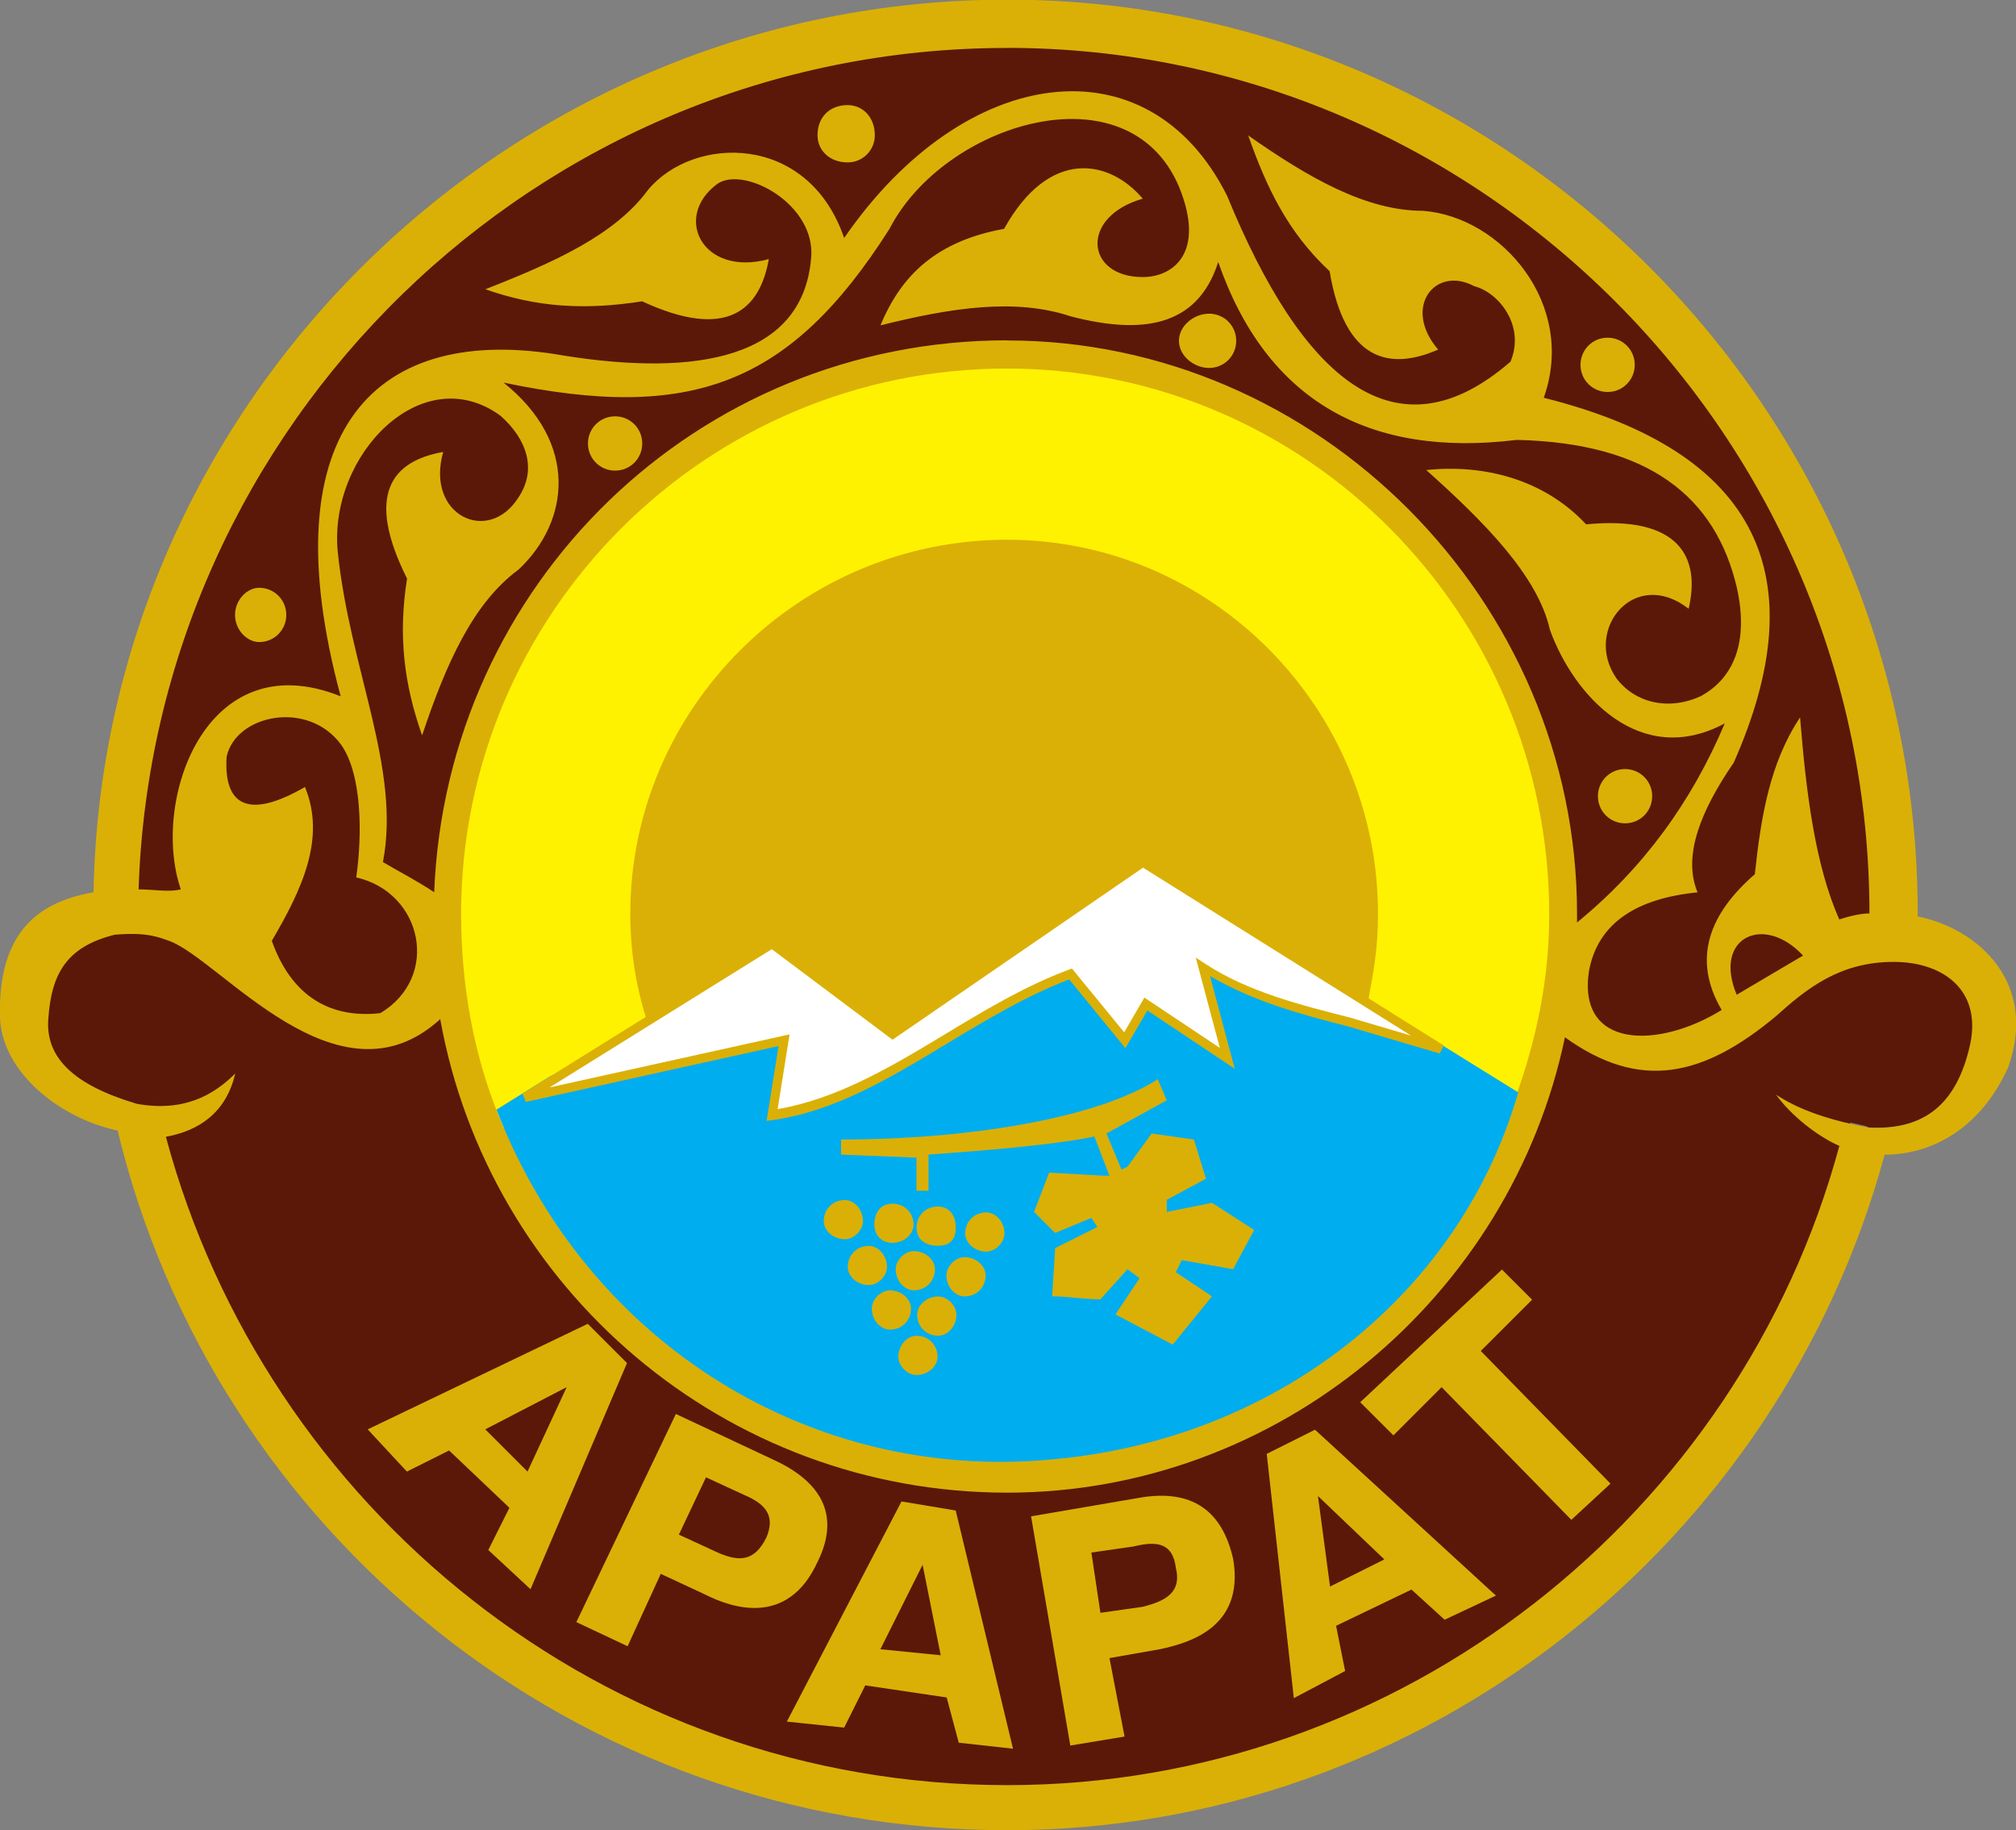 <?xml version="1.0" encoding="UTF-8" standalone="no"?> <svg xmlns:rdf="http://www.w3.org/1999/02/22-rdf-syntax-ns#" xmlns="http://www.w3.org/2000/svg" xmlns:cc="http://creativecommons.org/ns#" xmlns:dc="http://purl.org/dc/elements/1.1/" xml:space="preserve" version="1.1" viewBox="0 0 230.8 209.5"><rect x="0" y="0" width="230.8" height="209.5" fill="#808080" stroke="none"/><g transform="matrix(1.25,0,0,-1.25,-412.205,474.531)"><g transform="scale(0.1,0.1)"><path fill-rule="nonzero" fill="#5b1808" d="m3422,2943h-19.33c-44.19-11.04-58-35.88-60.75-77.3-2.77-35.92,24.85-60.75,80.08-77.35,5.52-2.73,13.8-2.73,19.33-2.73,80.08-356.3,397.7-624.1,778.8-624.1,370,0,684.9,259.6,770.5,610.3,5.52-2.77,13.78-2.77,19.33-5.51,55.22-2.76,80.08,27.61,91.13,71.77,13.79,52.48-22.09,80.09-69.03,80.09h-19.33v41.42c0,439.1-359,795.3-792.6,795.3-439.1,0-798.1-356.2-798.1-795.3v-16.56"></path><path stroke-linejoin="miter" d="m3422,2943h-19.33c-44.19-11.04-58-35.88-60.75-77.3-2.77-35.92,24.85-60.75,80.08-77.35,5.52-2.73,13.8-2.73,19.33-2.73,80.08-356.3,397.7-624.1,778.8-624.1,370,0,684.9,259.6,770.5,610.3,5.52-2.77,13.78-2.77,19.33-5.51,55.22-2.76,80.08,27.61,91.13,71.77,13.79,52.48-22.09,80.09-69.03,80.09h-19.33v41.42c0,439.1-359,795.3-792.6,795.3-439.1,0-798.1-356.2-798.1-795.3v-16.56z" stroke="#5b1808" stroke-linecap="butt" stroke-miterlimit="4" stroke-dasharray="none" stroke-width="5" fill="none"></path><path fill-rule="nonzero" fill="#dab006" d="m5054,2957,0,2.77c0,461.2-375.6,836.8-834,836.8-455.6,0-828.5-367.3-836.7-817.4-46.95-8.29-88.38-33.13-85.62-116,2.76-49.71,55.24-91.13,107.7-102.2,88.37-367.3,419.8-640.7,814.7-640.7,381.1,0,707,262.4,803.6,618.6,44.19,0,88.39,24.88,113.2,80.08,27.61,77.32-27.6,127-82.85,138.1zm-834,795.4c433.5,0,789.8-356.2,789.8-792.6-8.28,0-19.33-2.77-27.6-5.51-22.13,49.71-30.38,116-35.92,185-27.64-41.43-35.88-91.15-41.43-143.6-41.43-35.9-57.98-77.32-30.37-124.3-57.99-35.92-132.6-35.92-121.5,35.92,8.28,44.16,44.19,66.26,99.41,71.78-13.83,33.15,2.76,74.56,33.14,118.8,74.55,168.4,24.88,284.4-174,334.1,30.38,85.61-38.65,165.7-110.5,171.2-52.47,0-105,30.38-160.2,69.03,16.56-46.93,35.88-88.36,74.55-124.3,13.82-82.85,55.24-91.13,99.4-71.8-33.12,38.67-2.74,77.33,33.14,58,22.1-5.55,46.94-35.92,33.16-69.05-105-91.13-190.5-16.57-259.6,151.9-71.85,143.6-240.3,121.5-350.7-38.65-33.13,96.66-138.1,93.88-179.5,44.18-30.39-41.43-85.63-66.28-149.1-91.13,46.95-16.56,91.13-19.33,143.6-11.05,77.32-35.89,107.7-8.28,116,38.66-60.76-16.56-88.38,38.67-46.95,69.04,24.85,16.57,91.13-19.32,85.61-69.04-8.29-91.14-104.9-107.7-226.4-88.36-171.2,30.37-270.6-66.28-204.4-312-124.2,49.7-174-96.66-146.4-176.8-11.05-2.76-24.86,0-38.67,0,13.81,425.3,364.5,770.5,795.3,770.5zm729-831.2-60.75-35.88c-22.06,52.44,24.87,74.54,60.75,35.88zm-729,563.4c-284.4,0-513.6-223.7-524.7-505.4-16.57,11.05-33.13,19.33-46.95,27.63,16.57,85.6-30.37,176.7-41.41,284.4-8.3,88.37,77.31,176.7,149.1,124.3,24.86-22.1,33.15-49.71,16.58-74.58-27.62-44.18-85.61-16.55-69.05,41.45-46.93-8.3-71.78-38.67-33.13-116-8.28-52.47-2.75-96.63,13.8-143.6,22.1,66.29,46.95,121.5,88.38,151.9,46.95,44.18,55.23,116-13.8,171.2,171.2-35.9,262.3-2.75,353.5,140.8,49.7,96.65,218.1,149.1,265.1,38.67,24.87-60.75-5.55-82.85-33.15-82.85-52.48,0-57.98,55.23,0,71.8-30.37,35.9-85.59,46.93-127-27.62-60.75-11.03-93.88-41.41-113.2-88.38,66.28,16.59,124.2,24.87,174,8.3,63.52-16.58,116-11.06,135.3,49.7,44.2-127,138.1-179.5,273.4-162.9,121.5-2.76,182.2-52.48,201.6-135.3,11.04-49.71-2.74-82.85-33.12-99.41-30.37-13.82-60.75-5.54-77.3,16.56-30.38,44.19,16.55,102.2,66.26,63.52,11.04,46.93-8.28,85.61-93.91,77.31-38.65,41.44-93.85,55.25-146.4,49.72,52.52-46.95,102.2-96.65,113.3-146.4,22.06-60.75,82.81-127,160.1-85.62-30.33-71.79-74.53-132.6-135.3-182.3v8.28c0,287.2-237.5,524.7-521.9,524.7zm-643-409c-52.48-30.37-74.58-16.56-71.81,27.62,8.28,38.66,74.56,52.48,104.9,11.05,19.33-27.62,19.33-82.85,13.81-121.5,60.75-13.8,77.33-91.11,22.1-124.3-49.71-5.5-82.85,19.33-99.41,66.26,27.61,46.97,49.7,93.9,30.38,140.8zm1524-240.3c-11.05-44.16-35.91-74.53-91.13-71.77-44.2,8.24-69.07,19.34-85.62,30.34,13.79-19.32,38.65-38.65,58.02-46.93-91.13-336.9-400.4-585.4-762.2-585.4-370,0-679.3,254.1-770.5,593.7,30.38,5.55,55.23,22.1,63.51,57.98-19.33-19.33-46.95-35.88-91.13-27.6-55.23,16.6-82.85,41.43-80.08,77.35,2.75,41.42,16.56,66.26,60.75,77.3,30.38,2.77,41.43-2.77,49.71-5.54,46.95-16.56,154.6-157.4,248.5-71.76,44.18-245.8,259.6-433.6,519.2-433.6,248.5,0,461.2,179.5,510.9,417,69.03-49.71,127-35.89,193.3,19.33,27.64,24.87,58.02,49.71,107.7,49.71,46.94,0,82.82-27.61,69.03-80.09"></path><path fill-rule="nonzero" fill="#fff200" d="m3720,2959c0-65.51,11.43-127.3,33.94-183.5l4.83-12.07,33.11,20.68s183.2,39.22,210.2,44.98c-2.99-18.72-10.88-67.9-10.88-67.9l14.61,2.06c58.69,8.39,111.8,40.49,163.2,71.57,33.82,20.45,68.92,41.06,105.5,55.59,8.5-10.38,54.32-66.38,54.32-66.38s15.69,26.97,21.38,36.71c14.61-9.74,88.92-59.25,88.92-59.25s-17.23,64.5-23.55,88.32c36.44-18.32,75.91-31.05,115.1-41.84,0,0,60.94-17.94,61.05-17.98,0-0.29,53.23-33.37,69.63-43.56-0.36-1.2-1.68-5.62-1.68-5.62s9.62-1.87,15.58-2.99c2.14-1.35,4.49-2.77,4.49-2.77s0.45,1.35,0.64,1.79l0.22-0.07,1.92,4.42,2.47,4.57s-1.01,0.45-1.16,0.48c0.11,0.26,0.48,1.32,0.48,1.32,21.7,58.8,32.22,114.9,32.22,171.5,0,275.5-222.9,499.7-496.9,499.7-275.5,0-499.7-224.1-499.7-499.7"></path><path fill-rule="nonzero" fill="#dab006" d="m3535,3258c13.8,0,24.85-11.05,24.85-24.86,0-13.8-11.05-24.85-24.85-24.85-11.05,0-22.1,11.05-22.1,24.85,0,13.81,11.05,24.86,22.1,24.86"></path><path fill-rule="nonzero" fill="#dab006" d="m4786,3092c13.78,0,24.83-11.05,24.83-24.85,0-13.82-11.05-24.85-24.83-24.85-13.83,0-24.87,11.03-24.87,24.85,0,13.8,11.04,24.85,24.87,24.85"></path><path fill-rule="nonzero" fill="#dab006" d="m4770,3487c13.81,0,24.86-11.05,24.86-24.85,0-13.82-11.05-24.85-24.86-24.85-13.79,0-24.83,11.03-24.83,24.85,0,13.8,11.04,24.85,24.83,24.85"></path><path fill-rule="nonzero" fill="#dab006" d="m4405,3509c13.82,0,24.84-11.05,24.84-24.84,0-13.81-11.02-24.86-24.84-24.86s-27.6,11.05-27.6,24.86c0,13.79,13.78,24.84,27.6,24.84"></path><path fill-rule="nonzero" fill="#dab006" d="m4074,3700c13.8,0,24.86-11.04,24.86-27.62,0-13.8-11.06-24.85-24.86-24.85-16.57,0-27.62,11.05-27.62,24.85,0,16.58,11.05,27.62,27.62,27.62"></path><path fill-rule="nonzero" fill="#dab006" d="m3861,3415c13.81,0,24.85-11.05,24.85-24.86,0-13.82-11.04-24.85-24.85-24.85-13.82,0-24.86,11.03-24.86,24.85,0,13.81,11.04,24.86,24.86,24.86"></path><path fill-rule="nonzero" fill="#dab006" d="m3836,2584-201.6-96.67,35.9-38.66,38.65,19.33,55.25-52.48-19.34-38.66,38.67-35.91,88.36,207.1-35.9,35.92zm-55.23-135.3-38.66,38.66,74.56,38.65-35.9-77.31"></path><path fill-rule="nonzero" fill="#dab006" d="m4005,2460-88.36,41.43-91.13-190.6,46.94-22.1,30.37,66.3,41.43-19.33c22.1-11.05,74.55-30.42,102.2,30.37,16.58,33.16,13.8,69.03-41.43,93.91zm-5.52-71.84c-11.05-22.07-24.85-22.07-44.18-13.79l-35.9,16.56,24.85,52.48,35.9-16.56c19.33-8.28,27.63-19.33,19.33-38.69"></path><path fill-rule="nonzero" fill="#dab006" d="m4173,2413-49.7,8.32-105-201.6,52.48-5.5,19.33,38.66,74.57-11.06,11.05-41.42,49.7-5.51-52.47,218.1zm-69.03-127,38.65,77.32,16.58-82.85-55.23,5.53"></path><path fill-rule="nonzero" fill="#dab006" d="m4427,2369c-8.29,35.92-30.39,66.29-88.36,55.25l-96.68-16.56,35.93-209.9,49.69,8.23-13.81,71.85,46.96,8.27c24.84,5.51,77.31,19.29,66.27,82.82zm-82.86-44.16-38.66-5.5-8.27,55.2,38.65,5.55c22.1,5.51,35.88,2.74,38.66-19.33,5.54-22.09-8.29-30.41-30.38-35.92"></path><path fill-rule="nonzero" fill="#dab006" d="m4502,2487-44.2-22.1,24.83-223.7,46.98,24.84-8.29,41.42,69.04,33.16,30.37-27.61,46.97,22.1-165.7,151.9zm13.79-143.6-11.06,82.86,60.79-58.02-49.73-24.84"></path><path fill-rule="nonzero" fill="#dab006" d="m4618,2526-44.19-44.16-30.39,30.34,129.8,121.5,27.61-27.61-46.98-46.94,118.8-121.5-35.88-33.15-118.8,121.5,0,0"></path><path fill-rule="nonzero" fill="#dab006" d="m4220,3302c187.8,0,339.7-154.6,339.7-342.4,0-33.11-3.9-51.69-9.4-82.07l-208.7,123.5-229.2-157.4-107.7,88.37-113.2-74.59c-11.06,33.16-16.58,66.31-16.58,102.2,0,187.8,154.6,342.4,345.2,342.4"></path><path fill-rule="nonzero" fill="#00adef" d="m4601,2850c-2.32,1.12-64.5,19.39-64.5,19.39-47.64,13.16-92.63,25.55-131.6,49.67l-23.3,14.43,7.08-26.49s8.12-30.45,14.69-54.98c-22.06,14.68-60.19,40.12-60.19,40.12s-11.76-20.12-17.27-29.6c-12.7,15.55-44.73,54.65-44.73,54.65l-7.3-2.7c-41.09-15.28-79.2-38.31-116.1-60.57-46.83-28.3-91.77-53.14-140-63.77,3.11,19.47,10.76,67.18,10.76,67.18l-226.6-46.4-49.61-30.82,1.6-4.08c83.18-210.6,287.4-337.6,508.3-316.1,201.3,18.02,367.6,146.8,423.5,327.9l2.47,8.05-87.19,54.09"></path><path fill-rule="nonzero" fill="#FFF" d="m3778,2791,226.4,140.8,110.5-82.86,229.2,157.4,273.4-171.2c-71.76,27.64-154.6,33.15-218.1,74.58l22.1-82.82-74.58,49.66-19.33-33.11-49.69,60.76c-96.68-35.92-176.8-116-273.4-129.8l11.05,69.07-237.5-52.47"></path><path fill-rule="nonzero" fill="#dab006" d="m4342,3010s-221.9-152.4-226.7-155.7c-4.57,3.41-110.3,82.74-110.3,82.74l-228.9-142.3,3.09-7.57s220.2,48.65,231.5,51.16c-1.59-10.03-10.97-68.57-10.97-68.57l5.56,0.78c57.34,8.2,107.6,38.55,160.7,70.68,35.44,21.43,72.11,43.34,110.9,58.13,3.75-4.57,51.47-62.92,51.47-62.92s16.63,28.54,20.15,34.49c6.59-4.37,80-53.33,80-53.33s-18.99,71.17-22.66,84.92c38.36-22.75,82.66-35.07,126.1-46.08l84.28-24.91,3.67,7.38-275.7,172.7-2.25-1.54zm-224.5-164.2s222.6,152.8,227,155.9c4.13-2.57,203.8-127.6,245.5-153.8-25.24,7.46-55.93,16.53-55.93,16.53-45.88,11.61-93.3,23.63-132.2,48.99l-9.07,5.92s17.75-66.6,22.06-82.71c-14.04,9.37-69.11,46.07-69.11,46.07s-14.23-24.45-18.5-31.8c-6.44,7.9-47.83,58.43-47.83,58.43l-2.77-1c-40.49-15.07-78.34-37.91-114.9-60.04-50.55-30.53-98.6-58.55-151.9-67.69,1.72,10.79,10.95,68.43,10.95,68.43s-181.5-40.11-219.8-48.58c33.58,20.9,199.2,123.9,203.5,126.6,4.36-3.25,110.6-82.92,110.6-82.92l2.45,1.69"></path><path fill-rule="nonzero" fill="#dab006" d="m4427,2634,19.32,35.91-38.66,24.84-41.43-8.29,0,11.06,35.93,19.33-11.09,35.91-38.65,5.51-22.1-30.38-5.51-2.73-13.82,33.11,55.24,30.38-8.27,19.33c-55.24-35.89-174-55.22-290-55.22v-13.82l69.03-2.77v-30.34h11.05v33.11c38.65,2.78,113.2,8.32,151.9,16.56l13.79-35.88h-5.55l-49.67,2.77-13.82-35.93,19.33-19.28,33.15,13.79,5.51-8.33-38.66-19.32-2.74-44.16c13.79,0,30.34-2.77,44.16-2.77l24.84,27.61,11.09-8.29-22.1-33.14,52.43-27.61,35.92,44.2-33.14,22.1,5.54,11.04,46.94-8.3"></path><path fill-rule="nonzero" fill="#dab006" d="m4088,2678c0,11.05-8.29,19.33-16.57,19.33-11.05,0-19.32-8.28-19.32-19.33,0-8.28,8.27-16.56,19.32-16.56,8.28,0,16.57,8.28,16.57,16.56"></path><path fill-rule="nonzero" fill="#dab006" d="m4115,2694c-11.03,0-16.55-8.29-16.55-19.33,0-8.24,5.52-16.55,16.55-16.55,11.05,0,19.35,8.31,19.35,16.55,0,11.04-8.3,19.33-19.35,19.33"></path><path fill-rule="nonzero" fill="#dab006" d="m4173,2672c0,11.09-5.52,19.37-16.57,19.37-11.04,0-19.33-8.28-19.33-19.37,0-11.01,8.29-16.55,19.33-16.55,11.05,0,16.57,5.54,16.57,16.55"></path><path fill-rule="nonzero" fill="#dab006" d="m4201,2686c-11.04,0-19.34-8.27-19.34-19.28,0-8.31,8.3-16.63,19.34-16.63,8.28,0,16.56,8.32,16.56,16.63,0,11.01-8.28,19.28-16.56,19.28"></path><path fill-rule="nonzero" fill="#dab006" d="m4181,2645c-8.28,0-16.56-8.32-16.56-16.6,0-11.04,8.28-19.32,16.56-19.32,11.04,0,19.34,8.28,19.34,19.32,0,8.28-8.3,16.6-19.34,16.6"></path><path fill-rule="nonzero" fill="#dab006" d="m4157,2609c-11.04,0-19.33-8.28-19.33-16.59,0-11.02,8.29-19.33,19.33-19.33,8.29,0,16.57,8.31,16.57,19.33,0,8.31-8.28,16.59-16.57,16.59"></path><path fill-rule="nonzero" fill="#dab006" d="m4118,2634c0-11.02,8.28-19.33,16.58-19.33,11.04,0,19.32,8.31,19.32,19.33,0,8.3-8.28,16.55-19.32,16.55-8.3,0-16.58-8.25-16.58-16.55"></path><path fill-rule="nonzero" fill="#dab006" d="m4110,2636c0,11.05-8.29,19.33-16.57,19.33-11.05,0-19.33-8.28-19.33-19.33,0-8.28,8.28-16.55,19.33-16.55,8.28,0,16.57,8.27,16.57,16.55"></path><path fill-rule="nonzero" fill="#dab006" d="m4132,2598c0,8.29-8.27,16.57-19.32,16.57-8.28,0-16.58-8.28-16.58-16.57,0-11.04,8.3-19.32,16.58-19.32,11.05,0,19.32,8.28,19.32,19.32"></path><path fill-rule="nonzero" fill="#dab006" d="m4137,2573c-8.28,0-16.58-8.28-16.58-19.32,0-8.28,8.3-16.57,16.58-16.57,11.05,0,19.33,8.29,19.33,16.57,0,11.04-8.28,19.32-19.33,19.32"></path></g></g></svg> 